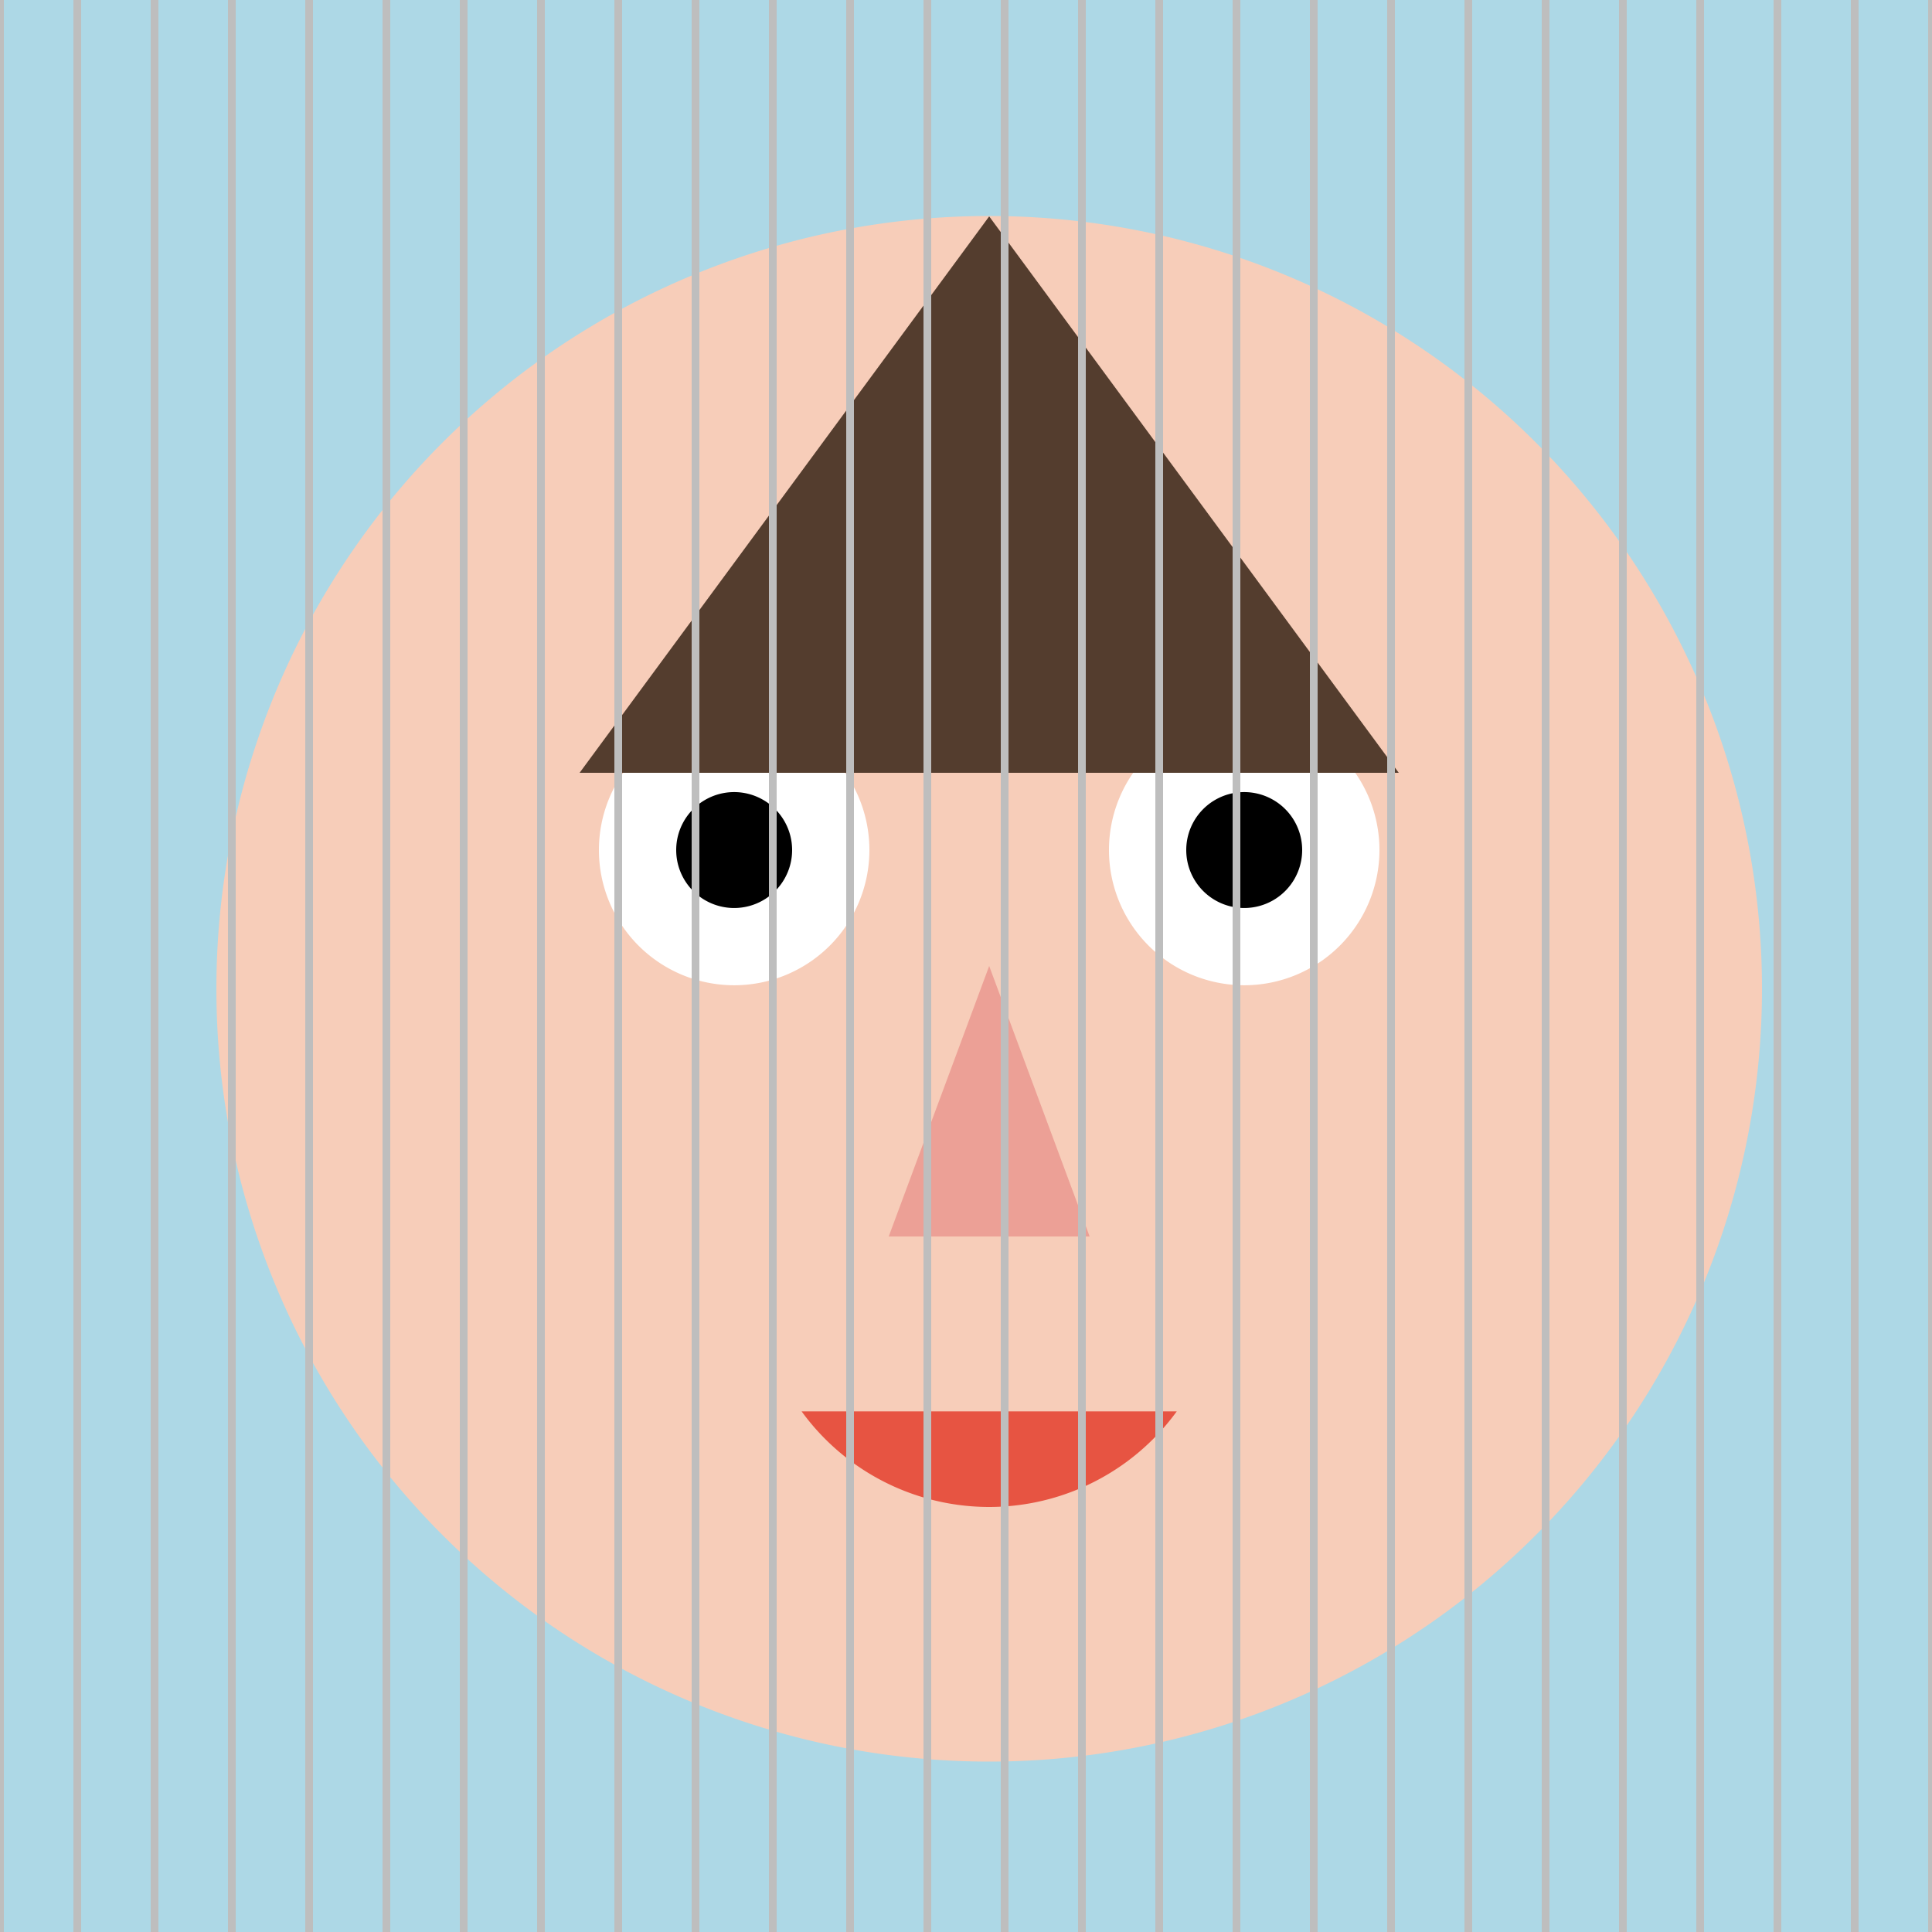 <!--

Generated by DrawGPT.
Free, open source, AI generated images in SVG, PNG, and HTML Canvas format.
https://drawgpt.ai

Created: 2023-09-27T06:14:59.946Z
Link: https://drawgpt.ai/prompt/98006/

-->
<svg xmlns="http://www.w3.org/2000/svg" xmlns:xlink="http://www.w3.org/1999/xlink" width="500" height="500"><defs/><g><rect fill="lightblue" stroke="none" x="0" y="0" width="512" height="512"/><path fill="#F7CDB9" stroke="none" paint-order="stroke fill markers" d=" M 456 256 A 200 200 0 1 1 456 255.8"/><path fill="white" stroke="none" paint-order="stroke fill markers" d=" M 225 220 A 35 35 0 1 1 225 219.965"/><path fill="white" stroke="none" paint-order="stroke fill markers" d=" M 357 220 A 35 35 0 1 1 357 219.965"/><path fill="black" stroke="none" paint-order="stroke fill markers" d=" M 205 220 A 15 15 0 1 1 205 219.985"/><path fill="black" stroke="none" paint-order="stroke fill markers" d=" M 337 220 A 15 15 0 1 1 337 219.985"/><path fill="#ECA096" stroke="none" paint-order="stroke fill markers" d=" M 256 250 L 230 320 L 282 320 Z"/><path fill="#E75442" stroke="none" paint-order="stroke fill markers" d=" M 304.541 365.267 A 60 60 0 0 1 207.459 365.267 Z"/><path fill="#543D2E" stroke="none" paint-order="stroke fill markers" d=" M 256 56 L 150 200 L 256 200 L 256 56 Z"/><path fill="#543D2E" stroke="none" paint-order="stroke fill markers" d=" M 256 56 L 362 200 L 256 200 L 256 56 Z"/><path fill="none" stroke="#BEBEBE" paint-order="fill stroke markers" d=" M 0 0 L 0 512 M 20 0 L 20 512 M 40 0 L 40 512 M 60 0 L 60 512 M 80 0 L 80 512 M 100 0 L 100 512 M 120 0 L 120 512 M 140 0 L 140 512 M 160 0 L 160 512 M 180 0 L 180 512 M 200 0 L 200 512 M 220 0 L 220 512 M 240 0 L 240 512 M 260 0 L 260 512 M 280 0 L 280 512 M 300 0 L 300 512 M 320 0 L 320 512 M 340 0 L 340 512 M 360 0 L 360 512 M 380 0 L 380 512 M 400 0 L 400 512 M 420 0 L 420 512 M 440 0 L 440 512 M 460 0 L 460 512 M 480 0 L 480 512 M 500 0 L 500 512" stroke-miterlimit="10" stroke-width="2" stroke-dasharray=""/></g></svg>